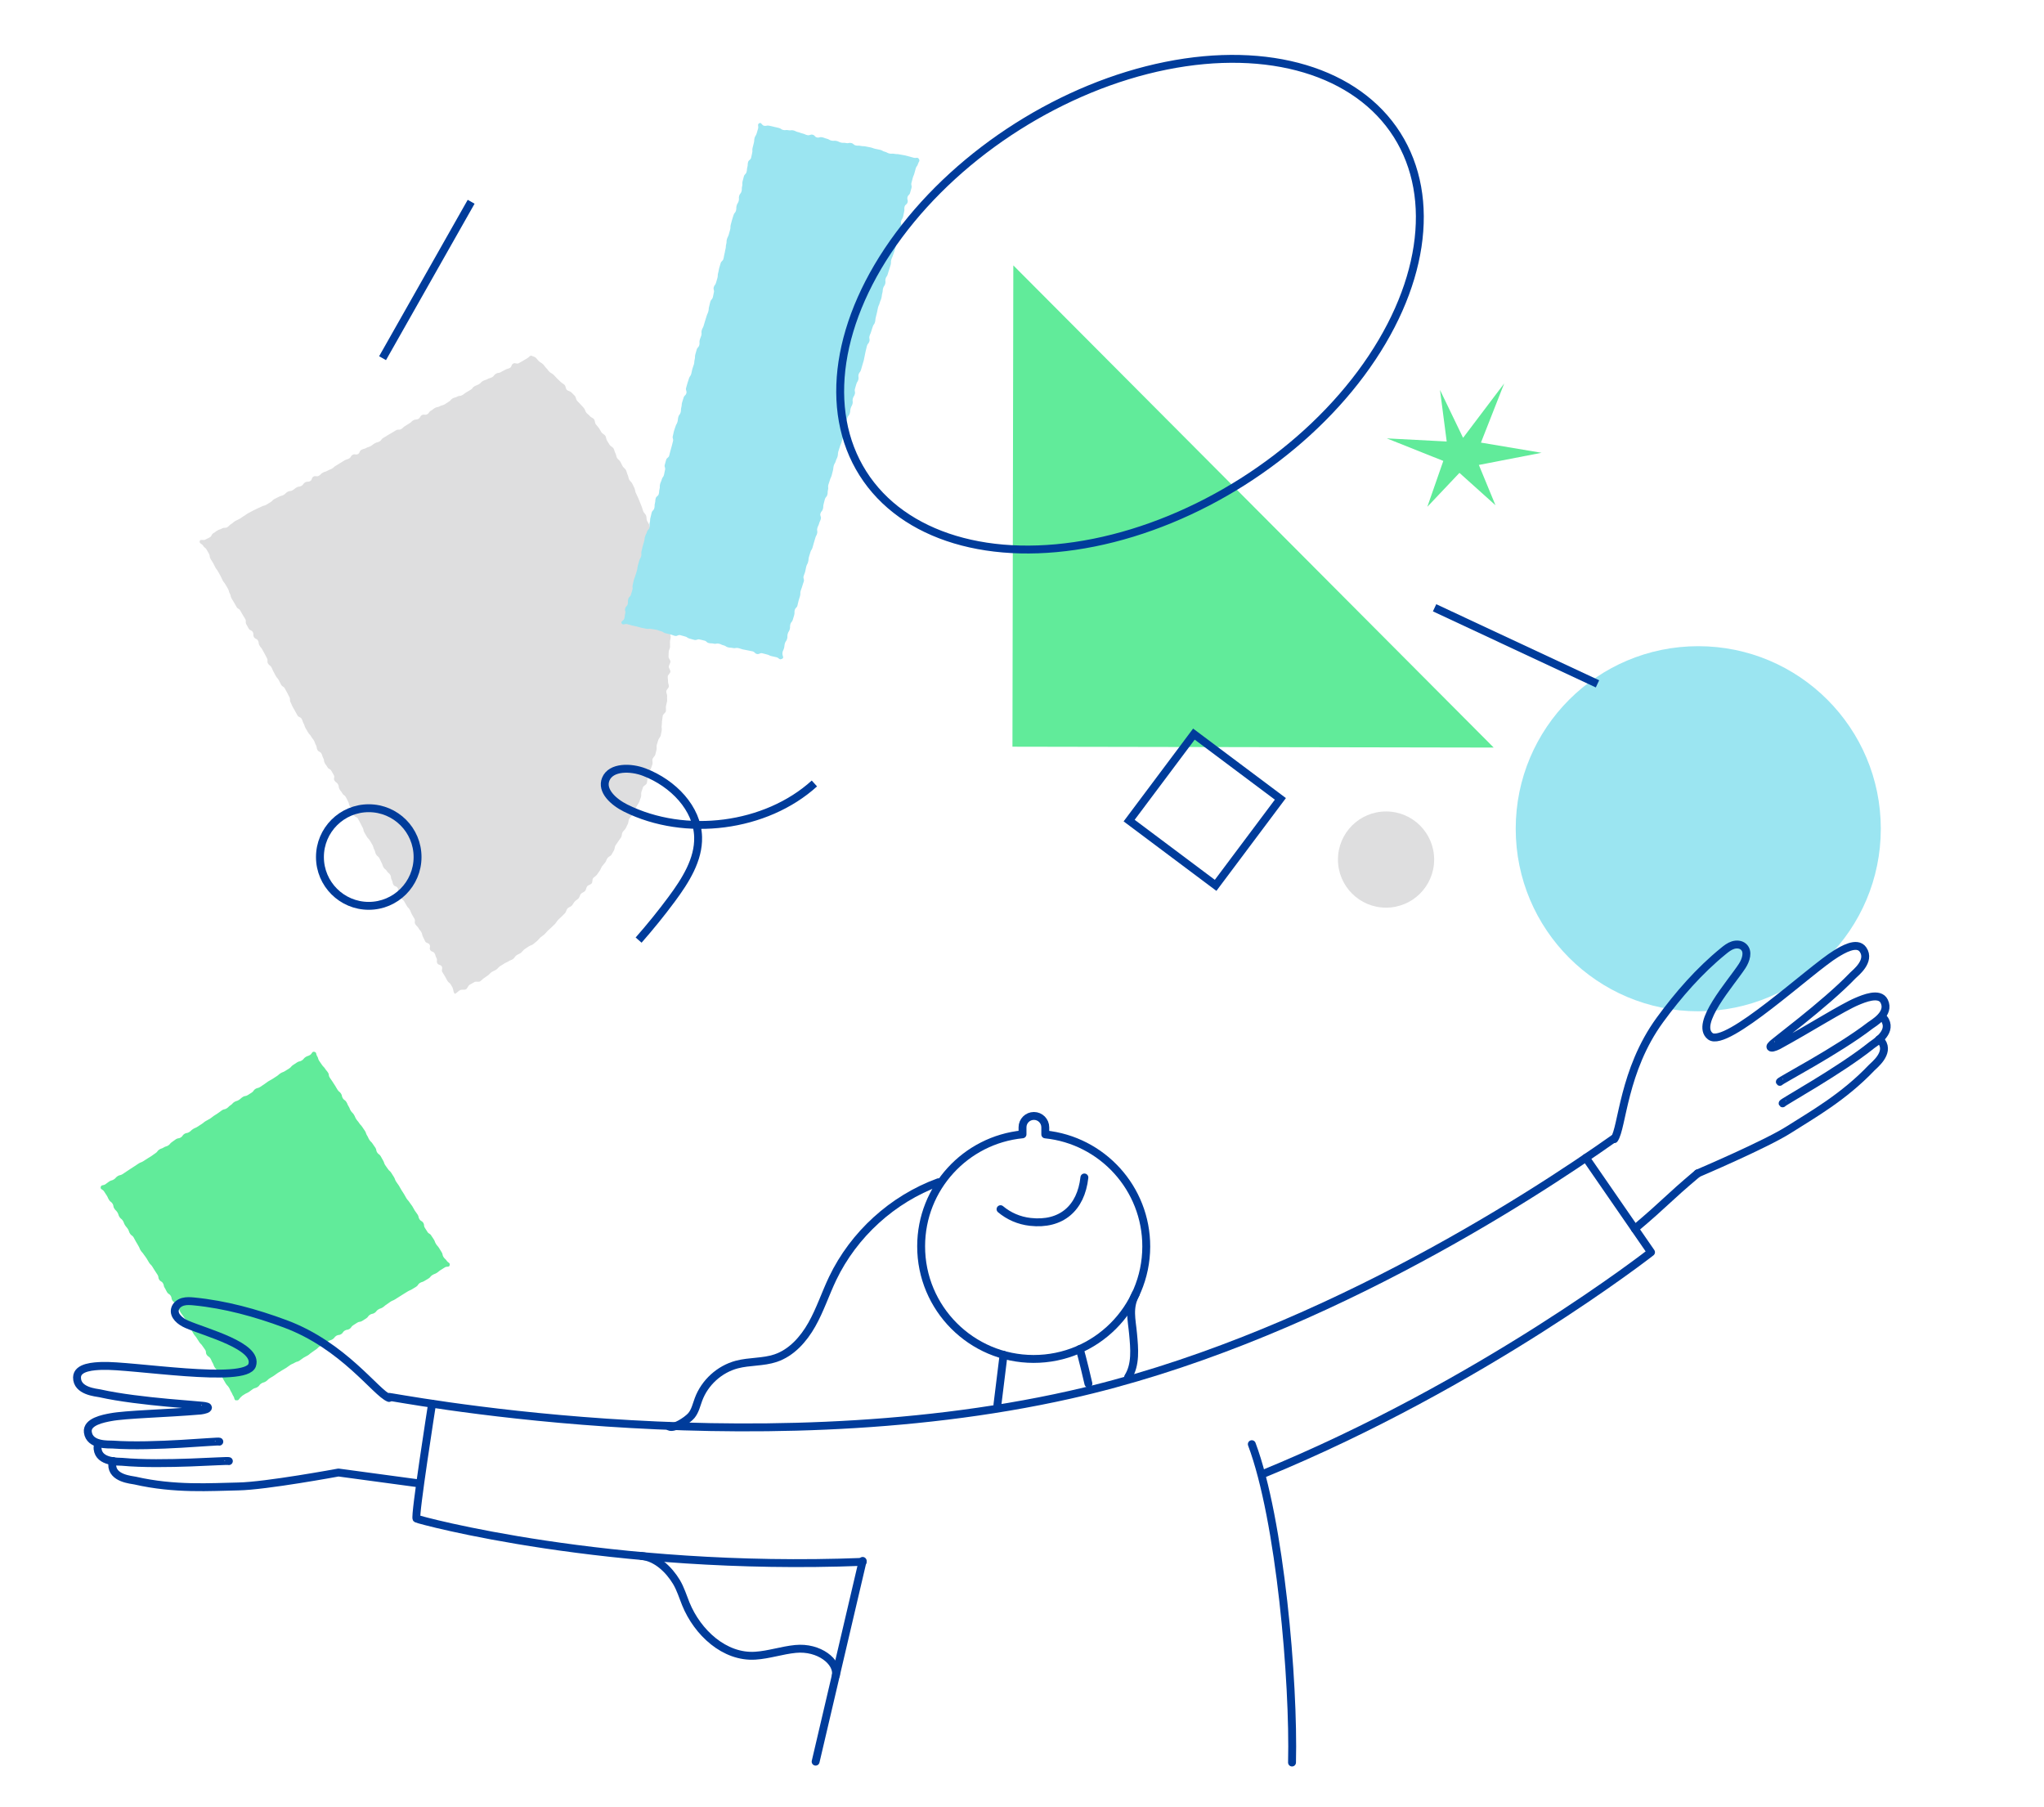 <?xml version="1.0" encoding="UTF-8"?>
<svg id="k" data-name="feature" xmlns="http://www.w3.org/2000/svg" viewBox="0 0 518 458">
  <defs>
    <style>
      .s {
        fill: #dededf;
      }

      .t {
        stroke-miterlimit: 10;
      }

      .t, .u {
        fill: none;
        stroke: #003c9b;
        stroke-width: 2px;
      }

      .v {
        fill: #9be5f1;
      }

      .w {
        fill: #61eb9a;
      }

      .u {
        stroke-linecap: round;
        stroke-linejoin: round;
      }
    </style>
  </defs>
  <g id="l" data-name="カード3枚目">
    <g>
      <polygon class="w" points="378.54 189.44 256.58 189.22 256.8 67.25 378.54 189.44"/>
      <path class="w" d="m59.88,354.89c-.61-.13-.38-.54-.72-1.07s-.25-.58-.58-1.11-.24-.59-.58-1.12-.45-.46-.78-.99-.3-.55-.63-1.08-.27-.57-.6-1.09-.46-.44-.8-.97-.45-.45-.79-.98-.2-.61-.53-1.14-.23-.59-.56-1.12-.58-.37-.92-.9-.05-.71-.38-1.24-.38-.5-.72-1.03-.46-.45-.8-.97-.34-.52-.67-1.05-.42-.48-.75-1-.28-.56-.62-1.09-.34-.52-.68-1.05-.11-.67-.45-1.2-.43-.47-.77-1-.39-.49-.73-1.02-.23-.6-.57-1.13-.3-.55-.63-1.08-.59-.36-.93-.89-.09-.68-.43-1.21-.59-.37-.92-.9-.26-.58-.6-1.1-.12-.67-.46-1.2-.61-.36-.94-.89-.07-.7-.41-1.22-.35-.52-.69-1.05-.33-.54-.66-1.06-.47-.45-.8-.98-.31-.55-.64-1.08-.39-.49-.73-1.02-.44-.47-.77-1-.23-.6-.56-1.13-.29-.55-.63-1.08-.27-.57-.6-1.1-.55-.39-.89-.92-.2-.62-.53-1.15-.41-.48-.75-1.01-.21-.61-.55-1.14-.52-.41-.86-.95-.18-.63-.52-1.16-.46-.45-.8-.99-.09-.68-.43-1.21-.54-.4-.88-.94-.25-.59-.59-1.12-.35-.52-.69-1.06-.97-.48-.84-1.09.65-.35,1.17-.69.48-.4,1.01-.74.63-.17,1.16-.51.43-.49.96-.83.65-.14,1.18-.47.51-.36,1.04-.69.51-.36,1.04-.69.52-.34,1.05-.68.51-.36,1.04-.69.6-.22,1.13-.55.52-.34,1.05-.68.54-.33,1.06-.66.49-.39,1.02-.72.39-.55.92-.89.61-.2,1.14-.54.63-.18,1.15-.51.41-.52.94-.86.49-.39,1.02-.73.68-.1,1.21-.43.38-.56.91-.9.67-.12,1.2-.45.46-.44.99-.78.59-.24,1.12-.58.52-.35,1.05-.68.48-.41,1.01-.74.56-.28,1.09-.61.49-.4,1.01-.74.52-.35,1.05-.68.49-.4,1.02-.74.65-.14,1.18-.47.45-.47.98-.8.43-.49.96-.82.63-.18,1.16-.52.47-.43,1-.77.68-.1,1.21-.44.53-.33,1.06-.67.38-.58.91-.91.65-.15,1.17-.48.51-.36,1.04-.69.49-.39,1.02-.73.56-.29,1.09-.63.52-.35,1.05-.68.47-.42,1-.76.61-.22,1.14-.56.53-.33,1.07-.67.42-.51.95-.85.52-.35,1.05-.69.65-.14,1.19-.48.42-.52.95-.86.62-.21,1.15-.54.45-.92,1.07-.79.37.57.71,1.1.17.64.5,1.16.37.5.71,1.03.46.45.8.98.41.48.75,1.01.07.69.41,1.22.36.51.7,1.03.34.52.68,1.05.3.55.64,1.07.52.41.86.94.12.66.46,1.19.56.39.89.92.23.59.57,1.12.22.6.56,1.13.46.45.79.98.24.59.57,1.11.42.47.75,1,.44.46.78.98.37.51.7,1.03.19.62.53,1.15.25.58.59,1.11.48.44.81.97.37.5.71,1.03.11.67.45,1.2.55.39.88.92.28.57.61,1.09.19.62.52,1.15.38.5.72,1.03.5.43.84.96.34.53.67,1.06.21.61.54,1.14.38.5.72,1.03.28.56.62,1.09.34.53.68,1.06.28.56.62,1.09.43.47.77,1,.39.49.73,1.02.28.56.62,1.09.39.49.72,1.02.14.66.47,1.18.61.36.95.89.06.71.39,1.24.34.53.67,1.06.6.36.94.89.36.52.69,1.05.21.61.55,1.14.43.47.76,1,.32.54.66,1.07.13.67.46,1.2.49.44.83.97.89.49.75,1.11-.69.23-1.22.56-.53.34-1.06.67-.48.41-1.01.74-.6.22-1.13.56-.41.52-.94.85-.54.31-1.07.64-.63.18-1.15.51-.37.59-.89.92-.54.32-1.06.65-.59.24-1.12.57-.54.32-1.07.66-.53.33-1.06.67-.53.33-1.06.67-.59.24-1.12.57-.49.39-1.02.72-.48.41-1,.75-.61.2-1.14.54-.41.53-.93.86-.66.13-1.18.47-.39.56-.91.9-.53.34-1.06.67-.69.08-1.22.42-.53.34-1.06.68-.38.58-.91.91-.68.1-1.21.43-.38.57-.91.9-.69.08-1.22.41-.4.53-.93.87-.62.19-1.15.52-.38.57-.91.91-.7.06-1.23.39-.44.47-.97.8-.5.38-1.03.72-.47.42-1.01.76-.57.27-1.1.61-.49.39-1.02.73-.64.17-1.17.5-.59.24-1.12.57-.5.38-1.02.72-.55.3-1.08.64-.54.32-1.07.66-.49.39-1.02.73-.54.32-1.07.65-.45.47-.98.8-.63.18-1.16.52-.39.55-.93.89-.63.17-1.16.5-.49.4-1.02.74-.58.26-1.11.6-.57.32-1.01.77c-.49.49-.46.86-1.08.72Z"/>
      <circle class="v" cx="430.38" cy="210.01" r="46.26"/>
      <g>
        <path class="u" d="m98.57,353.99c-.74-.44,90.1,17.97,172.59-.54,60.58-13.6,116.25-49.69,137.84-64.94"/>
        <path class="u" d="m319.88,373.59c55.84-22.86,98.53-56.26,98.53-56.26l-16.51-23.92"/>
        <path class="u" d="m218.63,395.79c-64.32,2.53-112.49-10.6-113.07-10.95s3.94-29.11,3.94-29.11"/>
        <path class="u" d="m430.22,297.35c-8.05,6.78-7.86,7.24-15.91,14.03"/>
        <path class="u" d="m317.24,365.97c7.21,19.23,10.69,60.14,10.19,80.67"/>
        <path class="u" d="m218.62,395.55c-3.97,16.96-7.95,33.92-11.92,50.87"/>
        <line class="u" x1="254.33" y1="343.33" x2="252.77" y2="355.99"/>
        <path class="u" d="m273.6,341.89c.52,1.3,2.23,8.74,2.23,8.74"/>
        <path class="u" d="m264.9,287.46v-1.78c0-1.59-1.28-2.89-2.88-2.89s-2.89,1.29-2.89,2.88v1.78c-14.4,1.42-25.67,13.55-25.69,28.34-.03,15.75,12.72,28.55,28.47,28.58,15.75.03,28.55-12.72,28.58-28.47.03-14.78-11.19-26.96-25.59-28.43Z"/>
        <path class="u" d="m274.81,298.38c-.86,7.81-5.89,12.13-13.7,11.26-2.89-.32-5.48-1.48-7.55-3.22"/>
        <g>
          <path class="u" d="m55.58,365.33c.05-.27-16.68,1.48-26.99.74-.93-.07-5.88.36-6.33-3.15-.35-2.67,4.02-3.45,5.75-3.78,3.91-.75,13.99-.94,22.75-1.69,0,0,1.61-.17,1.89-.59s-.54-.5-.54-.5c.08-.26-16.71-1.01-26.8-3.28-.91-.2-5.86-.52-5.79-4.05.05-2.69,4.49-2.81,6.24-2.89,7.51-.31,36.52,4.66,38.14-.19,1.62-4.85-11.76-8.28-16.56-10.36-1.63-.7-3.42-2.13-2.99-3.85.23-.93,1.09-1.59,2.01-1.85s1.9-.18,2.85-.09c7.9.78,15.6,2.9,23.04,5.66,14.87,5.51,23.04,17.54,26.34,18.8"/>
          <path class="u" d="m58,370.26c.05-.27-16.71,1.14-27,.18-.93-.09-5.88.24-6.27-3.28-.05-.5.05-.93.28-1.31"/>
          <path class="u" d="m28.65,370.23c-.13.26-.21.56-.21.89-.08,3.54,4.87,3.87,5.78,4.07,10.08,2.31,19.18,1.62,26.16,1.49,6.98-.12,25.39-3.53,25.39-3.53l19.77,2.67"/>
        </g>
        <g>
          <path class="u" d="m451.06,274.15c-.19-.2,14.72-7.97,22.91-14.29.74-.57,5.1-2.95,3.54-6.12-1.18-2.42-5.25-.66-6.88.02-3.67,1.53-12.18,6.94-19.9,11.15,0,0-1.43.75-1.9.55s.18-.71.18-.71c-.21-.17,13.37-10.07,20.53-17.54.65-.67,4.6-3.67,2.59-6.58-1.53-2.22-5.29.13-6.8,1.04-6.43,3.89-27.87,24.06-31.91,20.91-4.03-3.15,5.23-13.4,8.08-17.78.97-1.49,1.68-3.66.37-4.86-.7-.65-1.79-.72-2.7-.43s-1.68.89-2.42,1.5c-6.15,5.01-11.4,11.04-16.08,17.44-9.35,12.8-9.52,27.34-11.57,30.22"/>
          <path class="u" d="m451.76,279.6c-.19-.19,14.55-8.28,22.61-14.77.73-.58,5.03-3.05,3.41-6.19-.23-.45-.56-.75-.96-.93"/>
          <path class="u" d="m476.21,263.36c.25.15.48.35.67.63,2.02,2.9-1.93,5.91-2.57,6.59-7.13,7.49-15.09,11.94-20.98,15.69-5.89,3.75-23.11,11.08-23.11,11.08"/>
        </g>
        <path class="u" d="m237.84,299.59c-11.64,4.26-21.48,13.21-26.83,24.39-1.84,3.86-3.17,7.96-5.27,11.68-2.1,3.72-5.14,7.15-9.19,8.51-3.15,1.06-6.6.77-9.82,1.62-4.39,1.16-8.13,4.56-9.71,8.82-.53,1.42-.85,2.97-1.83,4.13s-4.79,3.71-5.83,2.61"/>
        <path class="u" d="m162.62,394.31c3.68.34,6.89,3.4,8.8,6.57,1.04,1.73,1.62,3.69,2.38,5.56,2.95,7.25,9.8,13.63,17.61,13.13,3.44-.22,6.74-1.37,10.17-1.71,6.03-.6,10.81,3.3,10.25,6.7"/>
        <path class="u" d="m287.86,327.82c-1.94,3.52-1.05,6.48-.71,10.21.34,3.73.74,7.78-1.26,10.94"/>
      </g>
      <path class="s" d="m115.28,251.88c.42-.21.9-.76,1.32-.97s1.06,0,1.47-.21.56-.94.97-1.17.82-.44,1.23-.68c.37-.21,1,.06,1.37-.15s.63-.59.99-.81.68-.51,1.03-.73.6-.62.96-.85.77-.35,1.12-.58.59-.63.94-.86.72-.43,1.06-.67.78-.34,1.12-.59.8-.33,1.14-.57.53-.7.87-.95.78-.36,1.11-.61.57-.64.9-.9.72-.44,1.05-.71.83-.31,1.16-.58.66-.53.98-.8.56-.64.88-.92.69-.49,1-.77.55-.64.86-.93.63-.56.93-.85.61-.58.91-.88.47-.72.77-1.01.62-.57.91-.87.61-.58.89-.89.31-.85.6-1.16.81-.4,1.09-.71.46-.72.73-1.03.7-.5.98-.82.33-.82.6-1.14.81-.42,1.07-.75.27-.86.53-1.18.87-.39,1.13-.72.1-.98.35-1.31.71-.52.96-.86.48-.69.72-1.03.36-.77.59-1.12.56-.63.8-.98.36-.77.59-1.12.79-.49,1.01-.85.4-.74.62-1.1.17-.88.38-1.24.51-.67.72-1.04.52-.67.73-1.04.14-.88.34-1.25.61-.63.8-1,.36-.76.55-1.13.13-.87.32-1.25.63-.63.81-1,.23-.82.41-1.2.56-.67.73-1.05.47-.71.63-1.1.26-.81.42-1.19-.03-.92.12-1.31.25-.8.4-1.19.8-.59.95-.99.1-.86.24-1.25-.07-.91.07-1.31.58-.69.71-1.09.29-.79.42-1.19-.1-.91.02-1.31.58-.7.7-1.11.2-.82.31-1.22-.04-.88.07-1.28.28-.79.38-1.2.52-.74.62-1.15.16-.83.25-1.24-.09-.88,0-1.29.02-.85.1-1.26.09-.83.17-1.24.72-.73.79-1.14-.04-.86.02-1.27.22-.82.28-1.23-.04-.85.02-1.27-.26-.87-.22-1.29.61-.78.65-1.2-.24-.87-.21-1.28-.1-.85-.07-1.26.64-.8.67-1.22-.42-.86-.4-1.28.39-.82.41-1.24-.48-.85-.48-1.27.04-.83.05-1.25.34-.84.34-1.26-.01-.84-.02-1.26.19-.85.18-1.27-.24-.83-.26-1.25.2-.85.18-1.27-.48-.81-.51-1.23.07-.85.03-1.26-.18-.82-.22-1.24.27-.87.22-1.29-.42-.8-.48-1.21.06-.85,0-1.27.08-.86.01-1.28-.34-.8-.41-1.21-.07-.84-.14-1.25-.12-.83-.2-1.24-.32-.79-.4-1.2.08-.88-.01-1.29-.35-.78-.45-1.19,0-.86-.1-1.27-.52-.74-.62-1.14,0-.87-.1-1.28-.21-.81-.33-1.22-.23-.81-.35-1.21-.74-.65-.87-1.05.06-.9-.07-1.3-.2-.82-.34-1.21-.46-.73-.6-1.12-.07-.87-.22-1.26-.57-.68-.72-1.07-.23-.81-.39-1.2-.31-.78-.47-1.17-.31-.78-.48-1.16-.37-.75-.54-1.14-.18-.84-.35-1.22-.37-.75-.55-1.13-.59-.64-.78-1.02-.2-.84-.39-1.21-.23-.83-.43-1.2-.64-.61-.84-.98-.37-.76-.57-1.12-.64-.61-.85-.97-.2-.86-.42-1.22-.25-.84-.47-1.2-.75-.53-.97-.89-.44-.72-.67-1.07-.2-.88-.43-1.23-.74-.52-.98-.87-.4-.75-.65-1.09-.55-.64-.8-.98-.18-.92-.43-1.26-.81-.45-1.06-.79-.66-.55-.92-.89-.32-.83-.59-1.15-.59-.61-.86-.94-.6-.59-.88-.92-.27-.89-.55-1.21-.6-.6-.89-.91-.88-.34-1.17-.65-.25-.93-.54-1.23-.72-.48-1.02-.78-.61-.58-.91-.88-.57-.63-.87-.92-.74-.45-1.04-.74-.52-.68-.83-.97-.51-.7-.82-.98-.72-.47-1.03-.75-.54-.67-.86-.94-.73-.23-1.05-.49c-.61.15-.47.36-1.02.67s-.53.34-1.08.65-.55.31-1.1.62-.85-.22-1.4.09-.29.78-.84,1.09-.63.17-1.18.48-.57.29-1.12.6-.68.09-1.23.4-.41.57-.96.88-.63.17-1.18.48-.63.18-1.18.49-.44.5-.99.81-.6.23-1.15.54-.41.56-.96.87-.53.34-1.08.65-.5.41-1.05.72-.7.05-1.25.36-.64.16-1.19.47-.43.53-.98.84-.52.37-1.07.68-.64.15-1.19.46-.66.11-1.21.42-.5.4-1.05.71-.39.59-.94.9-.78-.1-1.33.21-.36.65-.91.96-.71.04-1.26.35-.46.47-1.01.78-.53.36-1.08.67-.46.48-1.01.79-.74-.02-1.29.29-.53.34-1.08.65-.54.33-1.09.64-.52.36-1.07.66-.4.58-.95.89-.64.15-1.19.46-.5.41-1.05.72-.63.18-1.18.49-.64.15-1.19.46-.3.75-.85,1.06-.79-.12-1.34.19-.37.63-.92.94-.62.18-1.17.49-.52.35-1.07.66-.53.35-1.08.66-.47.45-1.02.76-.6.22-1.15.54-.63.18-1.18.49-.46.48-1.01.79-.79-.11-1.34.2-.27.81-.82,1.13-.72.01-1.27.32-.4.58-.95.89-.68.09-1.23.4-.49.42-1.04.73-.69.07-1.24.38-.46.48-1.01.79-.64.16-1.19.47-.59.25-1.14.56-.45.49-1,.81-.53.35-1.08.66-.64.15-1.2.46-.6.23-1.15.54-.59.24-1.14.56-.57.28-1.12.59-.51.39-1.06.7-.51.39-1.06.7-.58.26-1.13.57-.48.44-1.03.76-.45.5-1,.81-.74-.01-1.29.3-.61.2-1.16.51-.51.4-1.06.71-.33.71-.88,1.03-.59.26-1.14.58-1.27-.22-1.44.4.56.61.87,1.16.56.41.87.96.32.55.62,1.09.06.69.37,1.24.35.53.66,1.07.26.58.57,1.13.39.5.7,1.05.3.55.61,1.1.24.59.55,1.14.4.5.71,1.05.33.54.64,1.09.15.64.46,1.19.12.66.43,1.21.34.53.65,1.08.31.55.62,1.1.63.37.94.92.32.54.63,1.09.34.53.65,1.08-.05.75.26,1.3.3.56.61,1.11.72.32,1.03.87-.01.73.3,1.28.7.33,1.01.88.07.69.38,1.23.41.49.72,1.04.3.55.61,1.1.27.57.58,1.12-.06.76.25,1.31.56.41.87.96.23.59.54,1.14.29.56.6,1.11.43.48.74,1.03.26.58.57,1.13.61.38.92.93.31.55.62,1.1.26.58.57,1.13-.02.74.29,1.29.22.6.53,1.15.31.55.62,1.1.3.55.61,1.1.74.31,1.05.86.19.62.5,1.17.18.63.49,1.18.32.54.64,1.09.46.46.77,1.02.41.5.72,1.05.2.61.51,1.16.08.68.39,1.23.68.34.99.89.17.63.48,1.18.06.69.37,1.24.39.51.7,1.06.66.35.97.9.32.55.63,1.1-.15.81.16,1.36.58.4.89.95.07.69.38,1.24.41.49.72,1.05.58.4.89.95.26.58.57,1.13.13.65.44,1.2.62.37.93.92-.19.83.12,1.38.72.32,1.03.87.28.57.59,1.12.27.57.58,1.12.11.66.42,1.21.33.54.64,1.09.47.46.78,1.01.34.53.65,1.08.15.64.46,1.19.14.65.45,1.2.53.43.84.98.24.59.55,1.14.18.62.5,1.18.56.41.87.96.54.42.85.97.05.7.36,1.25.11.66.42,1.21.78.29,1.09.84-.23.86.08,1.41.4.5.72,1.05.56.41.87.96.32.55.63,1.1.47.46.78,1.02.22.61.53,1.16.33.54.64,1.1-.11.79.2,1.34.49.45.8,1,.42.49.74,1.04.12.66.43,1.21.24.59.55,1.14.8.27,1.11.83-.14.81.17,1.36.79.28,1.1.84.17.63.48,1.18-.09.78.22,1.34.82.26,1.13.82-.18.83.13,1.39.35.53.66,1.08.3.56.61,1.12.56.42.87.97.38.52.57,1.13c.21.67.05.85.53,1.27Z"/>
      <path class="v" d="m198.07,166.98c-.53.33-.69-.3-1.3-.43s-.61-.14-1.22-.27-.57-.29-1.18-.43-.6-.18-1.21-.31-.71.32-1.32.19-.52-.53-1.13-.67-.61-.11-1.22-.25-.62-.1-1.23-.24-.59-.22-1.2-.35-.67.13-1.28,0-.63-.03-1.25-.17-.55-.38-1.17-.52-.58-.29-1.19-.42-.67.14-1.28,0-.64-.02-1.25-.15-.53-.49-1.14-.63-.61-.16-1.22-.29-.7.26-1.31.12-.6-.19-1.21-.33-.55-.41-1.16-.54-.6-.2-1.21-.34-.71.33-1.32.19-.59-.24-1.2-.37-.6-.17-1.21-.3-.55-.39-1.16-.52-.59-.23-1.2-.37-.63-.06-1.24-.2-.66.09-1.27-.05-.62-.1-1.23-.24-.6-.19-1.21-.33-.61-.13-1.23-.27-.6-.21-1.21-.34-1.04.36-1.37-.18.52-.63.68-1.24.05-.64.22-1.24-.17-.7,0-1.3.48-.52.64-1.13-.03-.66.13-1.27.52-.51.69-1.11.19-.6.36-1.21-.08-.67.09-1.28.11-.62.28-1.23.24-.59.41-1.19.22-.59.38-1.2.06-.64.23-1.24.17-.61.33-1.21.33-.56.5-1.17-.07-.67.1-1.28.12-.62.29-1.23.18-.6.35-1.21.07-.63.24-1.24.31-.57.48-1.18.5-.52.66-1.12-.1-.68.07-1.29,0-.65.18-1.26.13-.62.29-1.22.5-.51.67-1.12-.01-.66.16-1.26.03-.64.2-1.25.6-.49.77-1.09.03-.64.2-1.25-.02-.66.14-1.27.27-.58.43-1.19.4-.54.56-1.15.09-.63.26-1.24-.23-.72-.06-1.33.18-.61.34-1.22.62-.49.78-1.09.15-.61.31-1.22.18-.61.34-1.21.14-.61.31-1.22-.21-.71-.04-1.32.12-.62.28-1.23.23-.59.4-1.2.33-.56.5-1.17.05-.64.22-1.25.42-.54.58-1.15,0-.65.17-1.26.03-.65.2-1.25.21-.6.38-1.21.53-.51.7-1.12-.24-.72-.07-1.33.17-.61.34-1.21.22-.59.39-1.2.4-.54.57-1.15.12-.62.28-1.23.23-.59.4-1.2.04-.64.2-1.25,0-.66.16-1.27.18-.61.35-1.21.48-.52.65-1.13-.05-.67.11-1.28.24-.59.41-1.2-.07-.67.1-1.28.32-.57.49-1.17.19-.6.36-1.21.21-.6.38-1.21.27-.58.44-1.19.04-.64.21-1.25.13-.62.3-1.22.47-.52.64-1.13.1-.63.26-1.23-.2-.71-.03-1.31.42-.54.58-1.15.18-.6.35-1.21,0-.65.18-1.26.1-.63.27-1.24.19-.6.36-1.21.54-.51.71-1.12.09-.63.26-1.24.09-.63.26-1.24.02-.65.19-1.26,0-.65.18-1.26.31-.57.47-1.18.18-.61.34-1.22,0-.66.16-1.27.17-.61.33-1.22.21-.6.38-1.21.46-.53.62-1.14-.01-.66.16-1.27.35-.56.52-1.17-.05-.67.12-1.28.43-.54.6-1.15-.02-.66.15-1.27-.05-.67.12-1.28.16-.61.32-1.22.51-.52.68-1.13.04-.64.21-1.25.01-.65.18-1.26.6-.49.77-1.1.11-.63.27-1.24-.06-.67.11-1.29.14-.62.31-1.23.02-.65.19-1.26.36-.56.53-1.17.19-.61.36-1.22-.26-1.01.28-1.34.63.51,1.23.64.67-.16,1.28-.02.61.14,1.22.28.61.14,1.22.28.55.4,1.16.53.66-.09,1.27.05.66-.09,1.27.05.57.29,1.18.43.59.23,1.2.37.58.28,1.19.41.7-.25,1.31-.12.51.57,1.12.7.68-.18,1.29-.05.59.23,1.2.37.56.35,1.18.48.65-.05,1.26.08.58.29,1.19.43.65-.03,1.26.11.67-.15,1.29-.01.54.47,1.15.61.65-.02,1.26.12.64,0,1.25.14.62.11,1.23.24.59.22,1.2.36.61.12,1.22.25.57.34,1.18.48.57.32,1.18.46.65-.05,1.27.08.64,0,1.26.14.62.08,1.24.22.61.16,1.22.3.6.2,1.22.34.94-.24,1.27.3-.07.67-.24,1.28-.41.54-.57,1.15-.17.61-.33,1.21-.26.58-.42,1.19-.15.61-.32,1.22.17.7,0,1.3-.18.6-.34,1.21-.51.51-.67,1.12.19.7.02,1.31-.59.49-.76,1.1.06.67-.11,1.28-.09.63-.25,1.24-.35.56-.52,1.16.18.7.01,1.31-.47.52-.64,1.13-.01.65-.18,1.26-.43.54-.6,1.14.29.73.12,1.34-.17.61-.34,1.21-.24.59-.41,1.19-.28.58-.45,1.18.01.66-.15,1.26-.2.6-.37,1.2-.21.6-.37,1.2-.38.55-.55,1.15.08.67-.09,1.28-.38.55-.54,1.16-.04.64-.21,1.25-.07.63-.23,1.24-.26.58-.42,1.19-.27.58-.43,1.19-.1.63-.26,1.24-.13.62-.3,1.23-.05.64-.21,1.25-.4.54-.57,1.15-.22.59-.39,1.2-.26.58-.43,1.19.14.69-.03,1.3-.44.53-.61,1.14-.13.62-.3,1.22-.1.63-.26,1.23-.09.63-.25,1.24-.19.6-.36,1.21-.18.6-.35,1.21-.43.54-.6,1.14.1.68-.06,1.29-.35.56-.52,1.17-.18.61-.35,1.21.14.69-.03,1.3-.34.56-.51,1.17.09.68-.07,1.29-.31.57-.48,1.18-.04.64-.21,1.25-.45.53-.61,1.14-.23.59-.39,1.2.21.71.05,1.32-.27.58-.44,1.19-.15.61-.32,1.22-.21.6-.38,1.21-.26.58-.43,1.19-.22.59-.39,1.2-.03.65-.19,1.25-.29.57-.46,1.18-.34.56-.51,1.17-.06.64-.22,1.25-.14.62-.31,1.22-.29.57-.45,1.18-.22.59-.39,1.2.08.67-.09,1.28,0,.65-.17,1.26-.47.52-.63,1.13-.15.61-.31,1.22-.02.65-.19,1.26-.46.53-.62,1.14.26.73.1,1.34-.27.58-.44,1.19-.28.58-.45,1.18.12.69-.04,1.3-.31.57-.47,1.18-.2.6-.36,1.21-.17.61-.34,1.22-.38.55-.54,1.16-.21.6-.37,1.21-.05.64-.21,1.25-.3.57-.47,1.18-.1.63-.26,1.24-.24.59-.41,1.2.22.72.05,1.32-.23.59-.39,1.2-.24.59-.41,1.2.01.66-.15,1.27-.2.6-.37,1.21-.13.62-.29,1.23-.51.52-.68,1.13.03.66-.14,1.27-.19.6-.36,1.21-.45.53-.62,1.14.02.66-.15,1.27-.36.56-.52,1.17.01.66-.16,1.27-.39.55-.56,1.16-.06.64-.23,1.25-.37.63-.39,1.26c-.02.74.48,1.04-.06,1.37Z"/>
      <circle class="s" cx="351.26" cy="217.82" r="12.19"/>
      <circle class="t" cx="93.45" cy="217.18" r="12.37"/>
      <line class="t" x1="363.56" y1="154.02" x2="404.84" y2="173.3"/>
      <line class="t" x1="96.95" y1="90.77" x2="119.4" y2="51.13"/>
      <ellipse class="t" cx="286.38" cy="77.1" rx="80.13" ry="53.29" transform="translate(3.2 165.24) rotate(-32.36)"/>
      <rect class="t" x="291.62" y="191.5" width="27.38" height="27.38" transform="translate(183.94 -142.06) rotate(36.83)"/>
      <path class="t" d="m206.39,198.54c-12.25,11.12-32.68,13.78-47.85,6.23-3.03-1.51-6.24-4.38-5.02-7.33,1.31-3.18,6.34-3.09,9.77-1.77,7.33,2.81,13.43,9.17,13.63,16.44.16,5.73-3.19,11.02-6.71,15.77-2.63,3.55-5.43,7-8.37,10.35"/>
    </g>
    <polygon class="w" points="364.93 98.81 370.78 110.95 381.2 97.17 375.31 112.16 390.66 114.74 374.78 117.82 378.99 128.03 369.86 119.83 361.72 128.43 365.77 116.8 351.45 111.09 366.63 111.88 364.93 98.81"/>
  </g>
</svg>